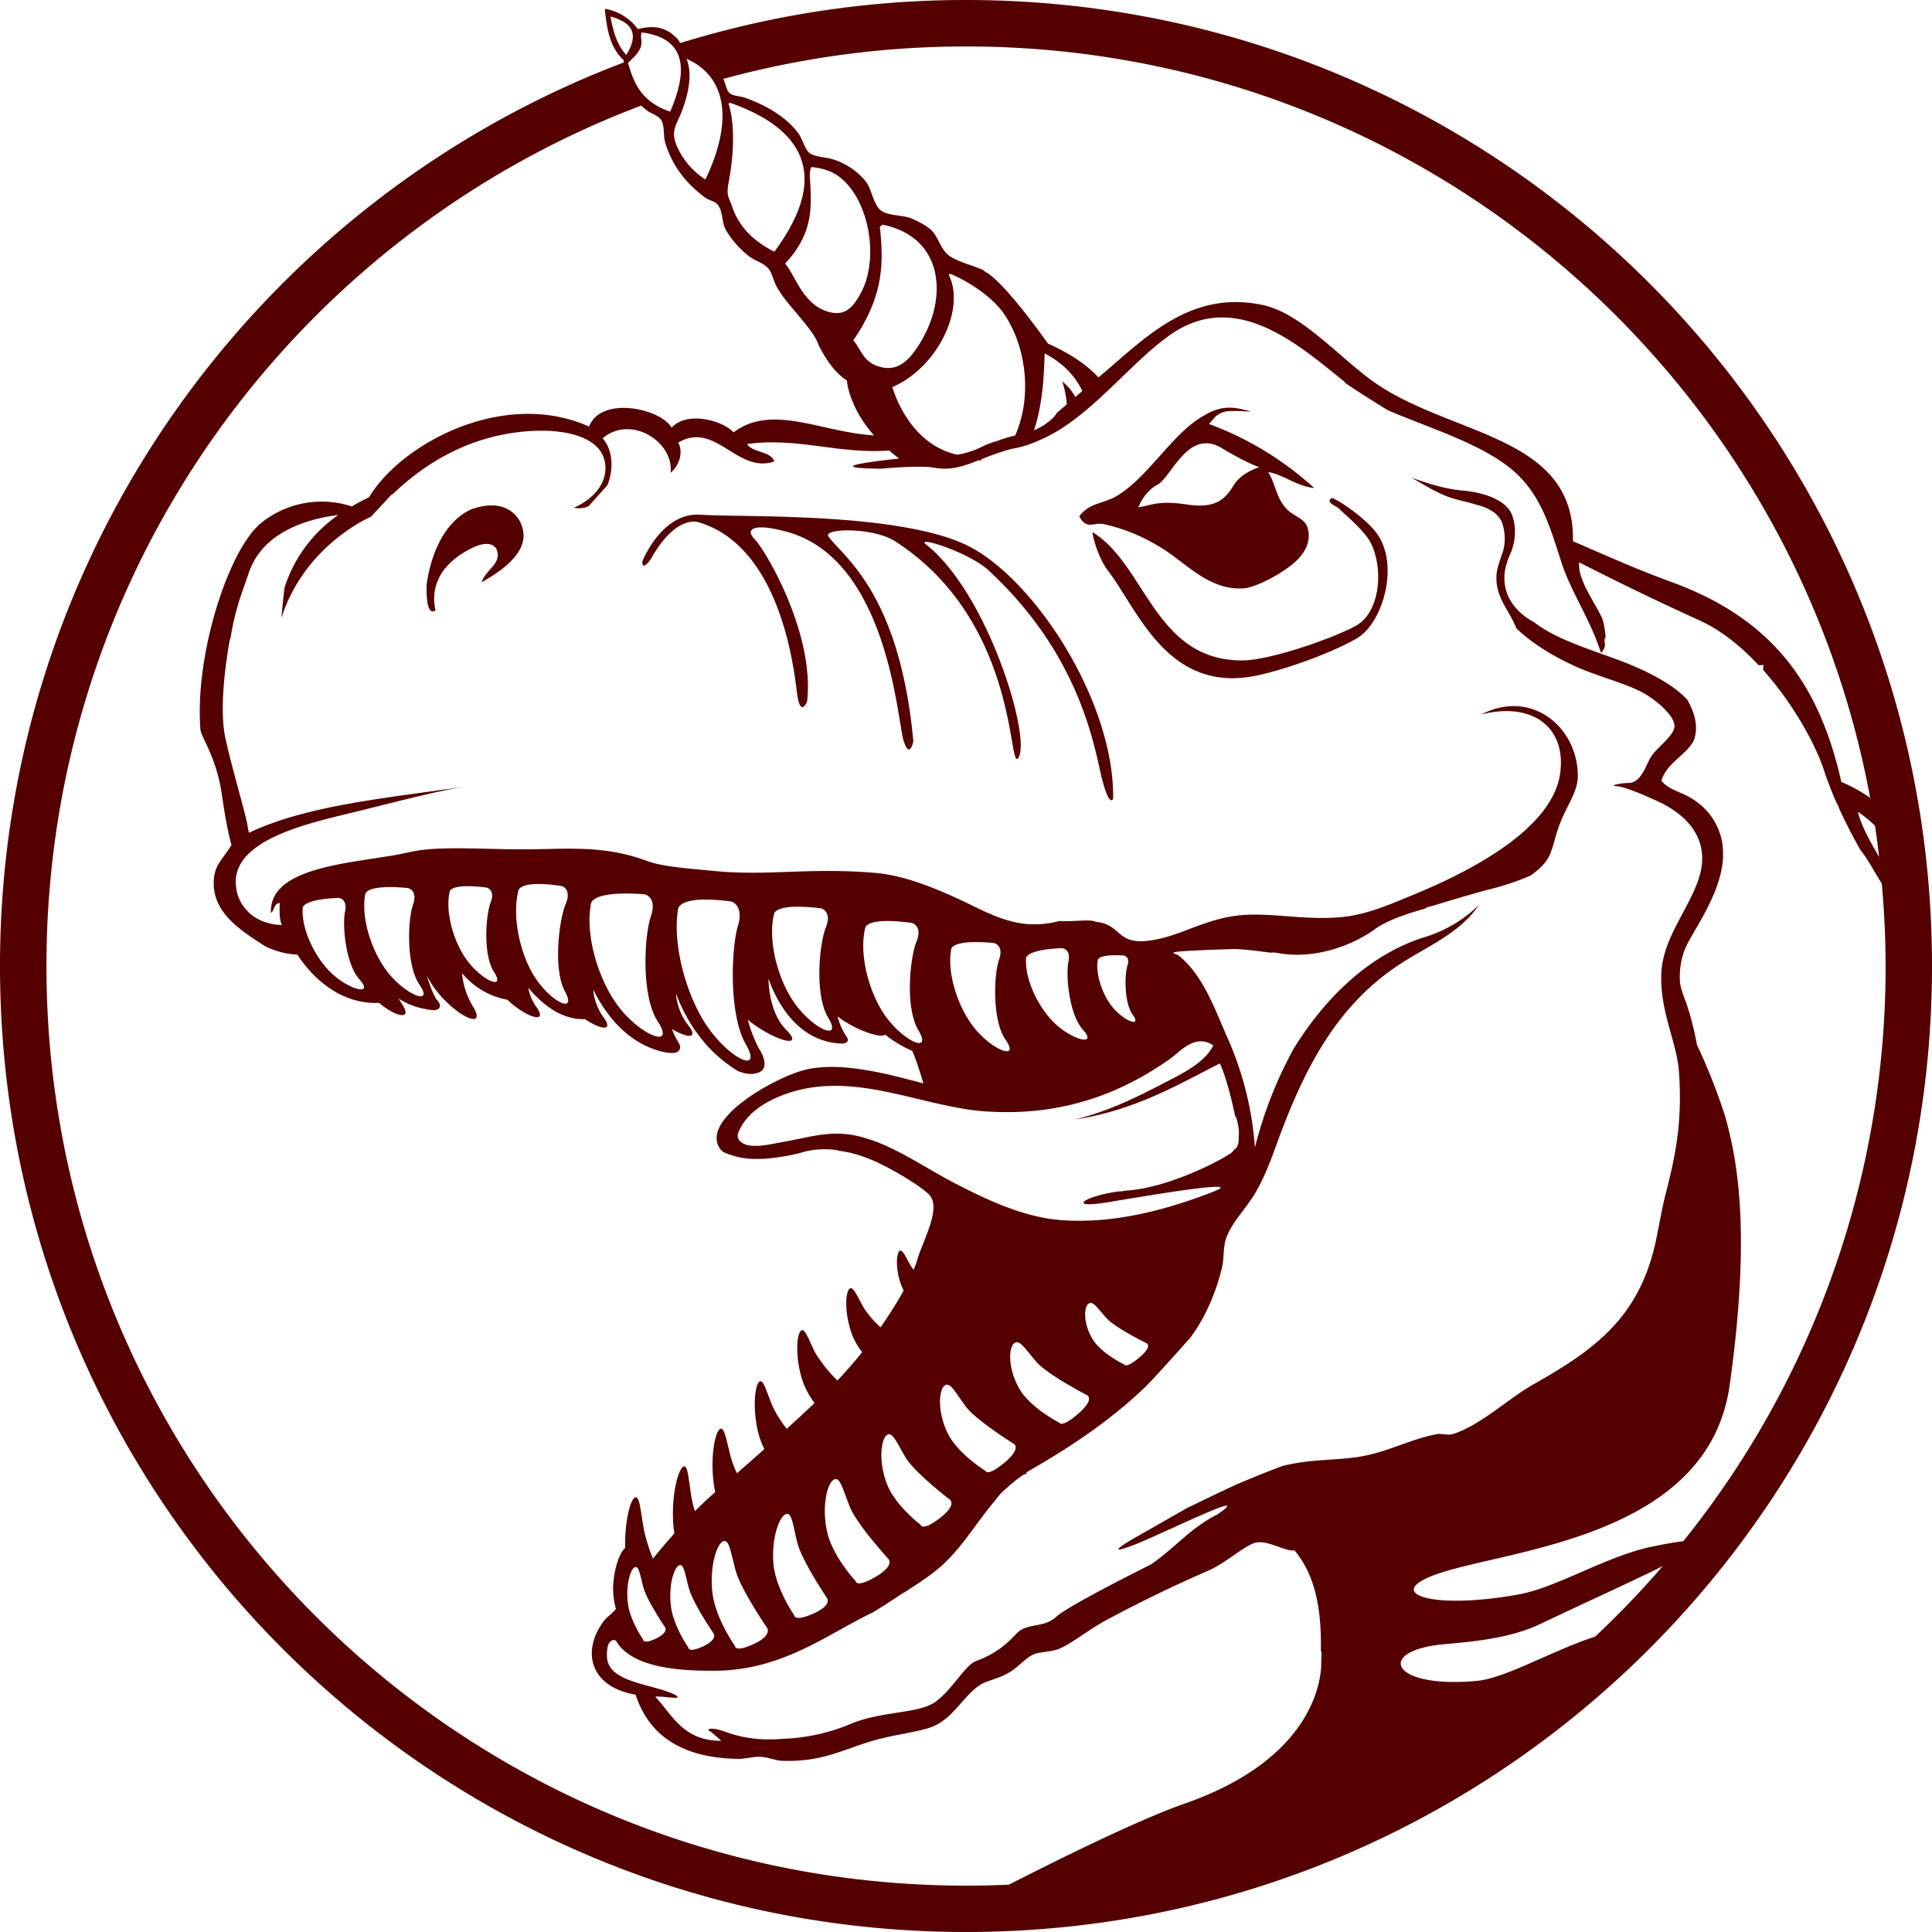 <svg role="img" width="32px" height="32px" viewBox="0 0 24 24" xmlns="http://www.w3.org/2000/svg"><title>libuv</title><path fill="#500f5" d="M20.534 19.21c-.573.117-1.183.506-1.656.594-1.044.193-1.66.007-1.108-.22.8-.332 3.44-.415 3.716-2.374.276-1.96.083-2.843-.055-3.34a7.179 7.179 0 0 0-.351-.891 3.633 3.633 0 0 0-.134-.523 1.66 1.66 0 0 1-.074-.228s-.034-.241.076-.476c.098-.208.433-.659.456-1.095v-.08a.762.762 0 0 0-.008-.087l-.002-.026a.802.802 0 0 0-.374-.542c-.123-.082-.29-.107-.382-.224.073-.23.306-.313.404-.501.06-.167.011-.343-.081-.503-.178-.2-.528-.372-.842-.49-.393-.147-.792-.264-1.062-.475-.285-.152-.477-.445-.302-.833a.703.703 0 0 0 .064-.3v-.028c-.001-.02-.004-.037-.006-.055a.538.538 0 0 0-.008-.042l-.006-.024-.008-.027c-.072-.243-.453-.31-.59-.323-.307-.027-.506-.111-.67-.163.132.069.264.16.433.228.106.044.26.07.389.112 0 0 .239.048.304.214a.59.59 0 0 1 0 .403l-.01.027c-.024.073-.05.143-.056.215-.022.286.153.434.246.673.167.159.406.324.736.473.298.134.653.215.874.348.127.077.36.263.354.399-.004.104-.195.245-.272.348-.056.074-.083.171-.132.24-.043.069-.099.112-.162.112-.083 0-.271.032-.147.041.124.01.446.161.446.161.435.18.727.514.567.99-.134.399-.442.732-.463 1.17-.023.467.19.85.218 1.22.046.623-.043 1.051-.164 1.52-.056.218-.086.434-.136.647-.213.906-.76 1.299-1.5 1.718-.322.181-.666.516-1.01.622-.056.017-.141-.009-.192 0-.317.057-.602.215-.927.274-.306.057-.628.03-.991.121-.184.066-.42.165-.559.223-.213.097-.422.199-.631.3l-.693.396s-.386.224.042.059c.344-.134 1.527-.722 1.031-.377-.342.172-.527.416-.83.624 0 0-1.016.504-1.169.645-.167.155-.372.069-.507.22a1.19 1.19 0 0 1-.49.332c-.138.046-.294.35-.506.506-.211.156-.671.11-1.076.285a2.373 2.373 0 0 1-.824.177c-.04.004-.08.006-.116.007H9.56a1.553 1.553 0 0 1-.556-.096c-.169-.062-.231-.03-.193-.01.038.02.148.124.148.124-.472 0-.601-.315-.819-.548.1-.014.381.055.238-.028-.283-.135-.827-.145-.838-.47-.008-.255.11-.2.11-.2.197.346.809.38 1.254.375.83-.01 1.393-.466 1.937-.723a9.87 9.87 0 0 0 .382-.246v.004c.171-.112.345-.22.492-.355.256-.236.429-.543.655-.804a.697.697 0 0 1 .146-.153c.064-.06.132-.115.208-.164l.003.006.03-.02-.006-.01c.548-.311 1.058-.655 1.489-1.072l.003-.005c.062-.056.386-.418.542-.593.185-.246.318-.557.395-.87.028-.114.01-.251.054-.374.069-.19.242-.36.355-.548.117-.195.195-.408.273-.622.341-.938.736-1.685 1.473-2.191.355-.244.787-.402 1.037-.772a1.665 1.665 0 0 1-.703.408c-.811.267-1.338.95-1.603 1.385a5.167 5.167 0 0 0-.477 1.22 4.06 4.06 0 0 0-.355-1.395c-.16-.37-.303-.761-.6-.996 0 0-.011.001-.058-.027-.046-.027.767-.048.767-.048.143.006.287.026.434.045a.373.373 0 0 1 .103.006c.447.079.91-.088 1.2-.298.15-.11.412-.197.628-.256.004-.01.025-.02.08-.03 0 0 .33-.104.682-.2a3.27 3.27 0 0 0 .533-.175.779.779 0 0 0 .187-.162c.104-.127.106-.28.192-.498.085-.217.216-.386.218-.573.006-.611-.573-1.098-1.2-.772.617-.16 1.056.142.982.723-.092.716-1.172 1.248-1.829 1.518-.26.107-.565.243-.873.274-.443.045-.846-.05-1.227-.025-.49.032-.815.291-1.228.324-.355.028-.307-.212-.615-.239-.063-.036-.257 0-.45-.01-.532.14-.874-.103-1.309-.299-.314-.141-.648-.27-.982-.299-.838-.07-1.348.046-2.033-.027-.193-.02-.594-.045-.784-.116-.593-.222-1.047-.141-1.69-.15-.469-.007-.903-.032-1.196.02-.08.014-.16.034-.245.05-.628.109-1.583.166-1.555.721.046-.032.033-.118.109-.124-.003.102-.006.204.027.274-.365-.01-.58-.262-.573-.548.012-.487.796-.69 1.337-.822.542-.13 1.105-.284 1.5-.348-.947.139-1.95.228-2.673.572a.778.778 0 0 1-.021-.108c-.058-.263-.183-.666-.27-1.058-.102-.451.055-1.242.055-1.242l.004.004c.065-.402.148-.58.228-.821.172-.513.726-.674 1.114-.723a1.742 1.742 0 0 0-.668.901c-.017.137-.03.264-.039.377.294-.914 1.113-1.256 1.113-1.256l.262-.283-.003.013c.452-.438 1.05-.777 1.809-.798.383-.01.845.09.844.466 0 .212-.167.392-.393.491a.311.311 0 0 0 .183-.019l.235-.263c.078-.192.07-.435-.06-.581.346-.296.884.036.845.428.101-.085.163-.247.094-.375.465-.273.726.39 1.194.235-.044-.133-.27-.106-.338-.217.612-.087 1.15.128 1.764.08.038.033.08.066.124.1-1.149.126-.215.126-.215.126.147-.014.5-.038.638-.014.225.04.37-.014.569-.092.004.009.024.008.036-.014.103-.041.222-.086.373-.127a.98.98 0 0 0 .174-.042l.024-.005.004-.004c.079-.027.153-.06.216-.09.58-.279 1.06-.934 1.554-1.278.819-.569 1.595.134 2.165.59l-.004.006c.143.098.332.218.537.344.537.233 1.245.437 1.623.811.302.299.405.684.535 1.083.122.373.357.702.49 1.12a.163.163 0 0 0 .05-.092c-.004-.036-.01-.073 0-.097l.008.007a1.047 1.047 0 0 0-.043-.249c-.112-.229-.309-.49-.285-.693 0 0 .697.36 1.488.718.273.123.522.326.74.559l.063-.002a.136.136 0 0 0-.004.065c.384.43.657.944.752 1.24a4.416 4.416 0 0 0 .16.412h.001c.014.025.023.05.032.074.115.247.227.448.258.503.1.124.181.285.268.42a11.375 11.375 0 0 1-2.465 8.17c-.09.011-.214.032-.378.066zm-.718 1.12c-.549.18-1.11.516-1.467.55-1.076.102-1.27-.376-.41-.455.325-.03.805-.067 1.188-.248.564-.269 1.142-.529 1.528-.722-.264.306-.544.598-.839.875zm-11.735.052c-.092.03-.092-.015-.092-.015s-.165-.236-.19-.456c-.026-.218.03-.412.084-.44.055-.03.067.097.112.256.045.16.268.49.268.49.032.067-.09.134-.182.165zm.575.1c-.105.036-.105-.016-.105-.016s-.189-.269-.217-.519c-.03-.247.036-.468.099-.5.063-.035.076.11.127.29.051.183.307.558.307.558.036.077-.105.153-.211.188zm.194-.697c-.036-.313.048-.593.129-.636.08-.043.098.14.162.37.065.231.39.706.39.706.046.098-.134.194-.27.238-.135.044-.134-.02-.134-.02s-.24-.34-.277-.658zm4.669-3.587c.056-.05.116.056.226.176.11.122.5.313.5.313.063.046-.062.162-.164.232-.1.07-.117.03-.117.03s-.287-.136-.396-.321c-.108-.183-.106-.379-.05-.43zm-.924.492c.069-.065.143.073.281.229.14.16.631.414.631.414.08.06-.076.21-.203.3-.127.091-.148.038-.148.038s-.359-.182-.495-.423c-.136-.237-.136-.493-.066-.558zm-.825 1.11c-.122-.256-.111-.52-.04-.584.07-.064.138.083.266.255.131.175.602.467.602.467.075.067-.084.215-.212.301-.128.087-.147.03-.147.03s-.344-.21-.469-.47zm-.754.63c-.102-.269-.075-.54-.003-.6.073-.06.128.097.24.28.115.189.55.522.55.522.069.075-.094.214-.224.292-.129.078-.142.018-.142.018s-.318-.24-.421-.512zm-1.017 1.654c-.136.041-.134-.021-.134-.021s-.23-.331-.257-.637c-.026-.304.066-.574.148-.614.082-.041.094.136.15.358.059.225.37.686.37.686.043.094-.14.186-.277.228zm.275-1.059c-.066-.304-.002-.59.08-.642.082-.054.116.124.205.34.089.218.48.646.48.646.058.09-.125.21-.267.273-.14.062-.145-.004-.145-.004s-.286-.305-.353-.613zm3.688-7.155s.08.013.043.126c-.035.112-.042.46.066.61.11.15-.075.093-.219-.059-.144-.15-.246-.43-.215-.619 0 0-.008-.08.325-.058zm-.51.921c.176.195-.092.143-.316-.049-.223-.191-.406-.565-.39-.834 0 0-.022-.11.447-.13 0 0 .114.007.079.17-.033.163.006.65.18.843zm-1.19 1.016c1.017.067 1.747-.286 2.264-.647.136-.095.316-.326.546-.174-.098.203-.358.337-.573.448-.377.195-.712.365-1.146.473.732-.112 1.253-.417 1.8-.697.068.14.143.423.192.662h.008s.05.133.034.264c.003.063-.01.116-.055.146a.23.23 0 0 1-.055.052c-.2.13-.794.42-1.27.455-.016 0-.03.003-.046.004l-.035.01-.001-.006c-.432.05-.711.228-.16.137.553-.091 1.736-.292 1.305-.13h.002c-.538.21-1.245.415-1.938.348-.448-.043-.91-.263-1.31-.473-.397-.21-.775-.485-1.2-.573-.323-.067-.59.027-.873.075-.188.032-.45.108-.563-.01-.048-.056-.01-.115-.01-.115.108-.266.421-.423.682-.498.819-.235 1.611.198 2.401.25zm.23-.891c.171.248-.126.148-.353-.105-.227-.253-.38-.71-.323-1.017 0 0-.01-.13.529-.08 0 0 .129.025.066.206-.064.182-.09.747.08.996zm-1.084-.119c.169.283-.146.159-.376-.132-.23-.29-.367-.802-.284-1.136 0 0-.002-.144.58-.064 0 0 .137.035.057.232-.08.196-.145.818.023 1.1zm-1.12-.156c.172.286-.147.164-.38-.13-.234-.292-.376-.812-.293-1.155 0 0-.003-.145.585-.072 0 0 .14.034.059.236-.08.2-.143.836.029 1.121zm-1.027.323c.212.37-.159.213-.441-.166-.283-.379-.472-1.053-.397-1.5 0 0-.011-.19.662-.099 0 0 .161.042.081.306-.08.263-.116 1.089.095 1.46zm-1.09-.275c.211.323-.16.2-.441-.128-.282-.328-.467-.927-.389-1.332 0 0-.01-.171.665-.12 0 0 .162.032.08.272-.082.24-.125.985.085 1.308zm-1.154-.376c.149.277-.14.154-.345-.133-.205-.285-.318-.787-.232-1.115 0 0 .002-.14.54-.058 0 0 .127.035.046.226-.08.193-.158.802-.009 1.08zm-.88-.24c.14.221-.114.125-.303-.102-.189-.227-.308-.628-.248-.892 0 0-.005-.113.46-.053 0 0 .11.026.05.182-.06.154-.1.644.04.865zm-.925.16c.17.248-.126.149-.353-.105-.227-.254-.38-.71-.322-1.017 0 0-.01-.13.528-.08 0 0 .129.025.066.206-.064.182-.09.747.081.996zm-.746-.066c.175.195-.093.143-.316-.049-.224-.191-.407-.565-.39-.834 0 0-.023-.111.446-.13 0 0 .115.007.08.17-.034.163.005.65.18.843zm10.24 10.242c-.516.179-1.435.627-2.173 1.003-.177.008-.354.012-.533.012C5.69 23.423.577 18.31.577 12c0-4.888 3.07-9.057 7.387-10.688.022.02.045.04.07.058.048.039.129.059.17.109.057.067.033.203.058.287.075.259.235.497.501.691.04.029.114.043.148.08.074.085.052.227.108.324.06.102.16.226.284.321.067.052.169.08.232.143.052.05.066.14.103.216.1.204.362.44.488.653a.47.47 0 0 1 .041.088c.053.108.18.338.353.444 0 0 .018.319.336.682-.644-.035-1.265-.399-1.743-.037-.138-.15-.58-.269-.77-.058-.139-.242-.88-.398-1.025-.014-1.053-.472-2.325.202-2.734.878a2.86 2.86 0 0 0-.214.114 1.196 1.196 0 0 0-1.102.187c-.417.301-.853 1.65-.778 2.584.008.1.198.336.266.81.068.469.12.623.12.623-.093.162-.204.234-.219.423-.033.41.318.632.646.842.117.054.249.093.392.099.087.137.42.6.973.6l.04-.001c.211.177.431.225.28.006a.442.442 0 0 1-.034-.059.88.88 0 0 0 .334.13c.002 0 .054.013.097.013.015 0 .06 0 .076-.035s-.016-.072-.027-.084c-.044-.051-.094-.184-.131-.307.04.074.084.144.134.205.262.322.63.475.425.154a.957.957 0 0 1-.122-.392.95.95 0 0 0 .562.33c.235.223.528.315.352.077a.574.574 0 0 1-.091-.225c.142.17.382.389.676.389h.027c.202.136.371.158.22-.038a.692.692 0 0 1-.117-.33c.134.272.39.646.834.767.003 0 .08.022.143.022.049 0 .08-.013.094-.04.022-.038-.006-.083-.016-.098a1.094 1.094 0 0 1-.078-.16c.2.117.346.127.191-.063a.746.746 0 0 1-.14-.379c.108.29.329.695.764.96.003.002.081.04.168.04a.25.25 0 0 0 .112-.026.101.101 0 0 0 .053-.067c.022-.09-.063-.22-.071-.23a1.88 1.88 0 0 1-.134-.35l.003.003c.315.254.723.371.471.118-.153-.154-.212-.417-.217-.632.092.257.315.704.778.792.003 0 .075.014.128.014.029 0 .064-.003.077-.031.005-.012.007-.032-.014-.055a.817.817 0 0 1-.11-.251c.022.016.044.034.067.049.224.147.489.224.523.176.072.06.184.136.337.204.014.032.028.065.04.098 0 0 .07.198.098.305-.363-.094-.984-.276-1.446-.174-.365.08-1.317.606-1.086.976a.17.17 0 0 0 .057.056l.014.005a.962.962 0 0 0 .42.075l.061-.001a2.74 2.74 0 0 0 .442-.07c.254-.084.482-.034.482-.034l-.004.003c.181.02.372.084.569.185.212.107.5.285.573.373.132.16-.07.532-.146.761l-.013.042-.005.019a1.63 1.63 0 0 1-.039.1.42.42 0 0 1-.033-.047c-.072-.121-.11-.228-.148-.179-.038.05-.04.244.032.427a.496.496 0 0 0 .026.055c-.082.15-.182.307-.287.458a1.218 1.218 0 0 1-.204-.234c-.093-.16-.142-.3-.19-.235-.048.064-.05.322.042.565a.86.86 0 0 0 .123.213 5.25 5.25 0 0 1-.307.352 1.736 1.736 0 0 1-.276-.345c-.089-.178-.135-.33-.185-.265-.05.065-.06.338.024.603.034.108.094.207.152.287a16.61 16.61 0 0 1-.345.32 1.455 1.455 0 0 1-.178-.284c-.079-.192-.116-.355-.17-.293-.052.063-.075.347-.005.63.018.07.045.137.075.199-.12.107-.235.209-.34.3a1.261 1.261 0 0 1-.072-.183c-.062-.23-.085-.419-.146-.36-.061.056-.114.361-.069.685.004.032.01.062.017.093l-.03.026c-.069.06-.144.132-.222.21a1.239 1.239 0 0 1-.042-.164c-.04-.24-.045-.43-.108-.385-.062.045-.137.34-.122.67.002.051.008.103.017.155-.091.103-.182.209-.267.313A2.156 2.156 0 0 1 8 19.008c-.045-.25-.055-.45-.119-.401-.058.044-.122.312-.115.623-.064.047-.147.264-.15.51a.935.935 0 0 0 .035.246c-.042.058-.114.099-.164.17-.261.365-.155.8.409.896.173.532.61.79 1.282.797.09 0 .185-.03.273-.025.1.007.182.047.273.05.49.015.746-.14 1.118-.25.278-.08.564-.106.737-.173.265-.104.39-.389.6-.523.079-.05.226-.074.355-.15.11-.064.204-.18.3-.224.085-.038.225-.03.328-.074.17-.075.36-.235.573-.35a16.92 16.92 0 0 1 1.282-.622c.227-.1.467-.333.6-.348.158-.018.341.113.464.1.25.297.338.713.327 1.248.015.001.004.132.004.132s.087 1.148-1.705 1.768zM7.583.205c.188.052.397.159.197.477-.122-.131-.164-.304-.197-.477zm.358.42c.06-.105 0-.159.032-.222.539.07.585.448.352.984-.359-.121-.455-.361-.523-.605C7.86.72 7.904.69 7.94.625zm.588.106c.502.221.58.776.234 1.499a.94.94 0 0 1-.278-.274c-.053-.082-.127-.216-.11-.326.01-.075.07-.177.1-.261.089-.244.123-.463.054-.638zm2.403 2.105c-.009-.026.01-.025.031-.045.75.152.81.884.487 1.435-.152.261-.302.399-.536.326-.194-.06-.22-.217-.314-.324.382-.556.375-.966.332-1.392zm-.866-.55c-.004-.068-.016-.144.011-.21a.74.74 0 0 1 .27.07c.422.223.596 1.018.351 1.486-.105.2-.211.298-.408.241-.317-.09-.409-.45-.537-.599.346-.368.326-.692.313-.988zM9.05 1.287l.02-.01c.825.29 1.299.84.549 1.85-.286-.144-.447-.335-.521-.552-.044-.127-.078-.143-.048-.3.064-.341.085-.717 0-.988zm3.201 4.238l-.052.024c-.1.051-.206.082-.306.1-.62-.134-.807-.84-.807-.84.58-.256.907-.99.7-1.393.006-.015.02-.012.033-.01.263.117.54.311.673.522.256.399.331 1 .119 1.482-.095.022-.156.044-.232.07a.543.543 0 0 0-.04.012l-.07.026-.007.003-.011.004zm1-.501l-.122.104c-.036.068-.145.158-.284.217.11-.335.124-.691.132-.955.228.119.38.282.468.467l-.087.075a.62.62 0 0 0-.163-.194c.032.093.05.188.057.286zM12 .577c5.596 0 10.251 4.023 11.232 9.335a1.862 1.862 0 0 0-.358-.198c-.28-1.248-.882-2.037-2.118-2.487-.414-.151-.807-.326-1.216-.504.024-1.328-1.52-1.3-2.482-1.984-.418-.298-.893-.848-1.371-.95-.926-.197-1.495.448-2.042.899-.134-.146-.335-.29-.627-.42 0 0-.522-.744-.765-.884a.123.123 0 0 1-.034-.026c-.134-.063-.303-.098-.422-.177-.117-.077-.14-.26-.257-.348a1.08 1.08 0 0 0-.225-.122c-.095-.038-.256-.03-.351-.083-.117-.064-.127-.272-.211-.376a.842.842 0 0 0-.408-.273c-.08-.026-.198-.028-.27-.066-.079-.043-.098-.177-.16-.26-.143-.192-.384-.341-.66-.439-.06-.02-.139-.02-.182-.05-.051-.034-.057-.119-.088-.184C9.945.718 10.956.577 12 .577zm11.343 10.068c-.116-.199-.223-.39-.263-.559.08.052.148.11.212.172.02.128.036.257.051.387zM12 0a12 12 0 0 0-3.55.535.27.27 0 0 0-.044-.062c-.103-.1-.226-.177-.482-.112A.647.647 0 0 0 7.52.11l-.006.01c.025.233.058.468.235.629l-.003.028C3.22 2.494 0 6.87 0 12c0 6.628 5.372 12 12 12 6.627 0 12-5.372 12-12S18.627 0 12 0zM5.9 6.312s-.471.107-.6.942c0 0-.022.42.11.328-.111-.506.37-.735.48-.787.155-.069.283-.046.293.086.01.142-.152.205-.2.352.172-.098.558-.326.518-.623-.03-.218-.235-.412-.6-.298zm6.206.512c-.81-.475-2.907-.393-3.4-.43-.484-.038-.726.579-.726.579-.007.13.1-.02.1-.02.317-.57.595-.466.595-.466 1.003.293 1.182 1.767 1.224 2.108.041.34.127.119.127.119.097-.848-.52-1.882-.65-2.015-.13-.131-.007-.206.408-.09 1.247.35 1.364 2.349 1.44 2.59.075.242.122.01.122.01-.17-1.837-.868-2.29-1.054-2.543-.077-.105.554-.12.831.06 1.568 1.013 1.392 2.953 1.534 2.676.143-.283-.395-2.038-1.15-2.636-.152-.119.524.09.773.319 1.18 1.09 1.324 2.271 1.415 2.612.09.34.133.225.133.225.016-1.155-.899-2.617-1.722-3.098zm2.274-.804c.174-.094.379-.707.8-.452.314.189.463.236.463.236s-.219.062-.319.226-.218.29-.566.239c-.366-.055-.433.003-.617.033 0 0 .065-.187.239-.282zm-.673.49c.269.059.516.163.764.324.275.179.573.507.983.474.13-.01.368-.137.463-.2.12-.078.404-.263.328-.547-.034-.126-.184-.147-.273-.25-.124-.143-.12-.283-.218-.448.216.044.34.172.572.2a3.983 3.983 0 0 0-1.31-.797c.04-.022.065-.113.192-.15.115-.033.484.024.246-.025-.24-.067-.389.002-.546.1-.362.226-.656.745-1.037.971-.165.099-.327.076-.464.25.089.177.18.072.3.099zm2.838-.323c-.09.052.057.1.082.125.104.102.336.29.409.448.15.323.103.817-.164.996-.18.12-1.06.449-1.446.448-1.083-.001-1.193-1.191-1.855-1.594.012.114.095.353.19.476.372.486.727 1.487 1.773 1.32.37-.059 1.061-.314 1.339-.488.301-.188.525-.909.218-1.308-.138-.178-.467-.405-.546-.423z"/></svg>
